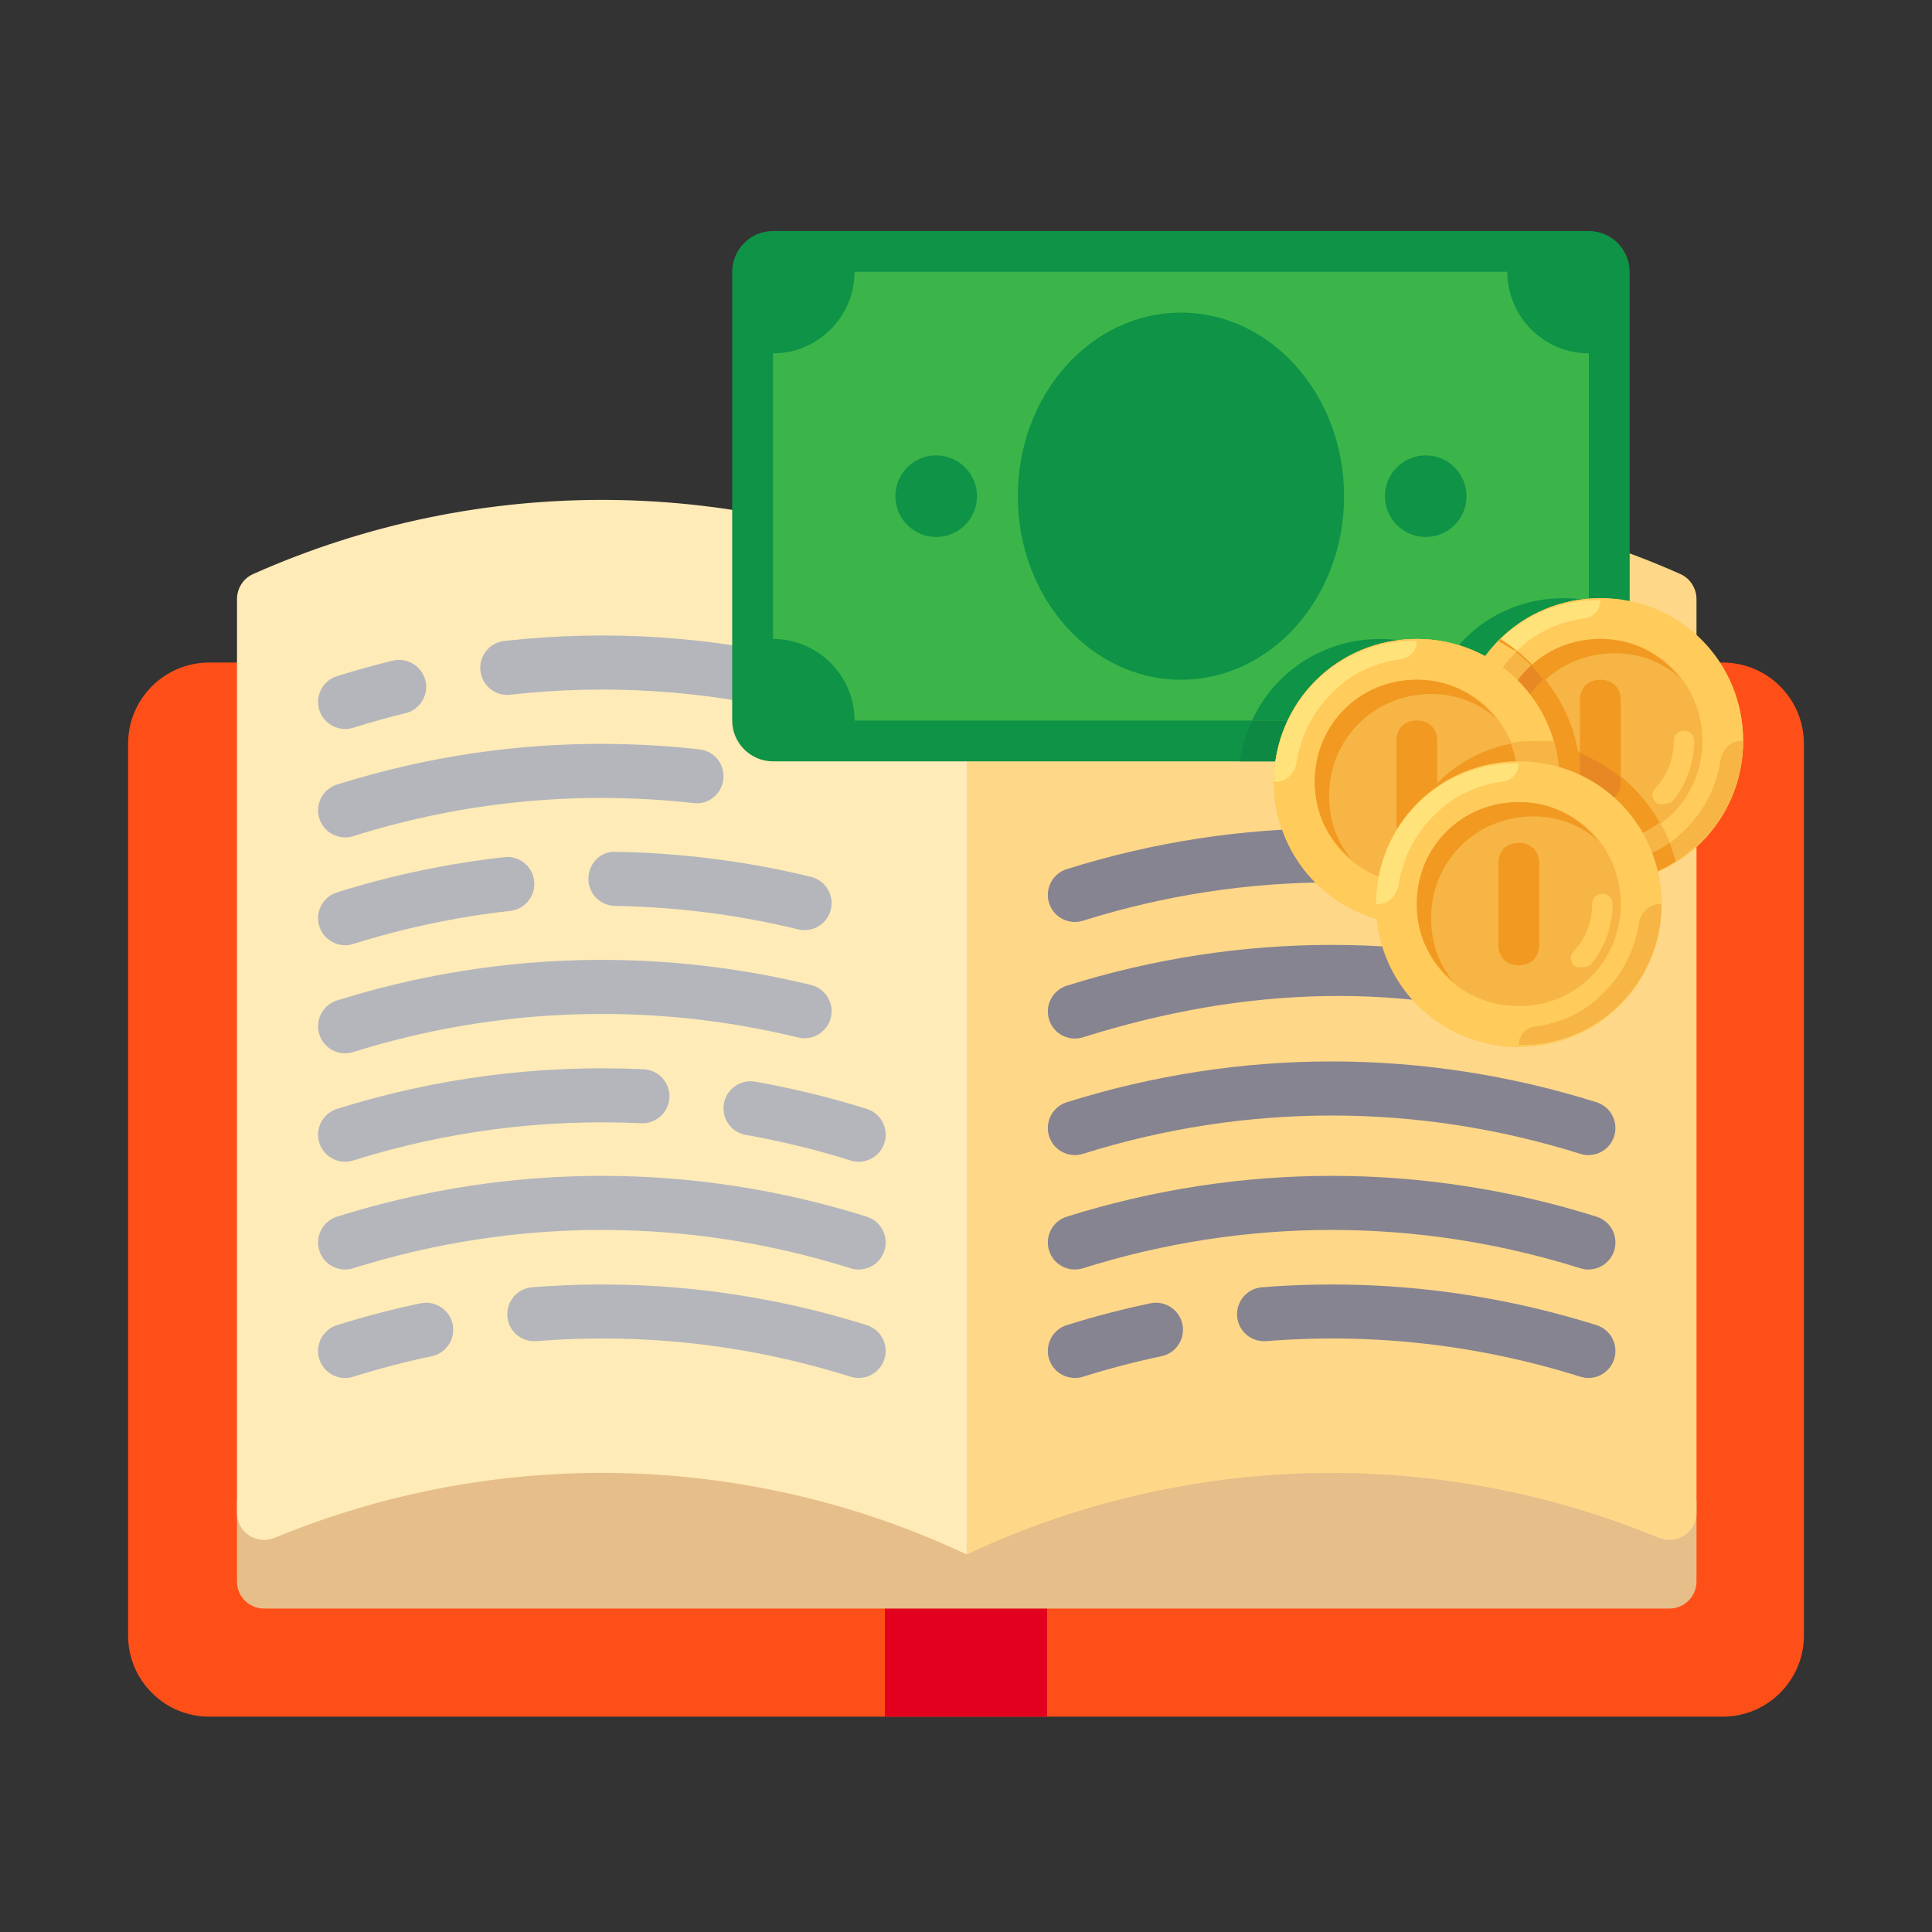 <?xml version="1.0" encoding="UTF-8"?><svg id="Layer_2" xmlns="http://www.w3.org/2000/svg" viewBox="0 0 501 501"><rect x="0" y="0" width="501" height="501" fill="#333333" stroke="none"/><defs><style>.cls-1{fill:none;opacity:0;stroke:#fff;stroke-miterlimit:10;}.cls-2{fill:#f6b545;}.cls-3{fill:#ffe27a;}.cls-4{fill:#ffebb7;}.cls-5{fill:#ffca5d;}.cls-6{fill:#ffcb5b;}.cls-7{fill:#ffd788;}.cls-8{fill:#e78825;}.cls-9{fill:#e6be8a;}.cls-10{fill:#ff4f19;}.cls-11{fill:#f19920;}.cls-12{fill:#b4b6bc;}.cls-13{fill:#e3001e;}.cls-14{fill:#0e9347;}.cls-15{fill:#0d8944;}.cls-16{fill:#868491;}.cls-17{fill:#3bb54a;}</style></defs><g id="Layer_1-2"><g><g><path class="cls-10" d="M446.75,171.81H54.25c-11.59,0-21.03,9.43-21.03,21.03v231.29c0,11.59,9.43,21.03,21.03,21.03H446.75c11.59,0,21.03-9.43,21.03-21.03V192.84c0-11.59-9.43-21.03-21.03-21.03Z"/><rect class="cls-13" x="229.47" y="410.11" width="42.05" height="35.04"/><path class="cls-9" d="M439.93,389.08v21.03c0,3.87-3.14,7.01-7.01,7.01H68.46c-3.87,0-7.01-3.14-7.01-7.01v-21.03l41.86-21.03,168.21,7.01,140.18-7.01,28.23,21.03Z"/><path class="cls-4" d="M71.29,398.76c57.59-23.78,122.73-22.33,179.41,4.34V150.78c-58.55-27.55-126.12-28.18-185.08-1.91-2.54,1.13-4.16,3.7-4.16,6.48v237c0,5.06,5.15,8.34,9.83,6.41Z"/><path class="cls-7" d="M250.69,403.1c56.68-26.67,121.81-28.12,179.41-4.34,4.68,1.93,9.83-1.34,9.83-6.41V155.35c0-2.78-1.63-5.35-4.16-6.48-58.96-26.28-126.53-25.64-185.08,1.91v252.32Z"/><path class="cls-16" d="M278.73,357.33c-2.98,0-5.75-1.92-6.69-4.91-1.16-3.69,.9-7.63,4.59-8.79,7.09-2.23,14.39-4.13,21.69-5.66,3.78-.79,7.5,1.63,8.3,5.42,.79,3.79-1.63,7.5-5.42,8.3-6.86,1.44-13.71,3.23-20.36,5.32-.7,.22-1.41,.32-2.1,.32Z"/><path class="cls-16" d="M411.9,357.33c-.69,0-1.4-.11-2.1-.33-26.45-8.31-53.86-11.42-81.45-9.22-3.92,.28-7.23-2.58-7.54-6.43-.3-3.86,2.57-7.23,6.43-7.54,29.45-2.31,58.6,.98,86.76,9.82,3.69,1.16,5.74,5.1,4.59,8.79-.94,2.99-3.7,4.91-6.69,4.91Z"/><path class="cls-16" d="M411.9,329.21c-.69,0-1.4-.11-2.1-.33-42.19-13.25-86.78-13.25-128.97,0-3.71,1.16-7.64-.9-8.79-4.59-1.16-3.69,.9-7.63,4.59-8.79,44.94-14.11,92.43-14.11,137.37,0,3.69,1.16,5.74,5.1,4.59,8.79-.94,2.99-3.7,4.91-6.69,4.91Z"/><path class="cls-16" d="M411.9,299.54c-.69,0-1.4-.11-2.1-.33-42.19-13.25-86.78-13.25-128.97,0-3.71,1.16-7.64-.9-8.79-4.59-1.16-3.69,.9-7.63,4.59-8.79,44.94-14.11,92.43-14.11,137.37,0,3.69,1.16,5.74,5.1,4.59,8.79-.94,2.99-3.7,4.91-6.69,4.91Z"/><path class="cls-16" d="M407.33,264.3c-.69,0-.56,3.41-1.26,3.19-42.19-13.25-83.05-11.75-125.24,1.5-3.71,1.16-7.64-.9-8.79-4.59-1.16-3.69,.9-7.63,4.59-8.79,44.94-14.11,92.43-14.11,137.37,0,3.69,1.16-2.03,2.31-3.18,6-.94,2.99-.5,2.68-3.49,2.68Z"/><path class="cls-16" d="M411.9,239.09c-.69,0-1.4-.11-2.1-.33-42.19-13.25-86.78-13.25-128.97,0-3.71,1.16-7.64-.9-8.79-4.59-1.16-3.69,.9-7.63,4.59-8.79,44.94-14.11,92.43-14.11,137.37,0,3.69,1.16,5.74,5.1,4.59,8.79-.94,2.99-3.7,4.91-6.69,4.91Z"/><path class="cls-16" d="M278.73,189.03c-2.98,0-5.75-1.92-6.69-4.91-1.16-3.7,.9-7.63,4.59-8.78,4.82-1.51,9.68-2.86,14.45-4.02,3.74-.92,7.55,1.39,8.47,5.15,.92,3.76-1.4,7.55-5.15,8.47-4.48,1.09-9.04,2.36-13.57,3.78-.7,.22-1.4,.33-2.09,.33Z"/><path class="cls-16" d="M411.9,189.03c-.69,0-1.4-.11-2.1-.33-28.68-9.01-58.36-11.89-88.24-8.58-3.87,.47-7.32-2.35-7.74-6.19-.42-3.85,2.35-7.31,6.19-7.74,31.83-3.54,63.44-.46,93.99,9.13,3.69,1.16,5.74,5.1,4.59,8.79-.94,2.99-3.7,4.91-6.69,4.91Z"/><path class="cls-12" d="M89.49,357.33c-2.98,0-5.75-1.92-6.69-4.91-1.16-3.69,.9-7.63,4.59-8.79,7.09-2.23,14.39-4.13,21.69-5.66,3.78-.79,7.5,1.63,8.3,5.42,.79,3.79-1.63,7.5-5.42,8.3-6.86,1.44-13.71,3.23-20.36,5.32-.7,.22-1.41,.32-2.1,.32Z"/><path class="cls-12" d="M222.66,357.33c-.69,0-1.4-.11-2.1-.33-26.44-8.31-53.86-11.42-81.45-9.22-3.97,.28-7.23-2.58-7.54-6.43-.3-3.86,2.57-7.23,6.43-7.54,29.45-2.31,58.6,.98,86.76,9.82,3.69,1.16,5.74,5.1,4.59,8.79-.94,2.99-3.7,4.91-6.69,4.91Z"/><path class="cls-12" d="M222.66,329.21c-.69,0-1.4-.11-2.1-.33-42.19-13.25-86.78-13.25-128.97,0-3.72,1.16-7.64-.9-8.79-4.59-1.16-3.69,.9-7.63,4.59-8.79,44.94-14.11,92.43-14.11,137.37,0,3.69,1.16,5.74,5.1,4.59,8.79-.94,2.99-3.7,4.91-6.69,4.91Z"/><path class="cls-12" d="M89.49,301.26c-2.98,0-5.75-1.92-6.69-4.91-1.16-3.69,.9-7.63,4.59-8.79,25.8-8.1,52.59-11.54,79.53-10.28,3.86,.18,6.85,3.47,6.67,7.33-.18,3.87-3.45,6.83-7.34,6.67-25.31-1.19-50.44,2.04-74.66,9.65-.7,.22-1.41,.32-2.1,.32Z"/><path class="cls-12" d="M222.66,301.26c-.69,0-1.4-.11-2.1-.33-8.86-2.78-17.99-5.01-27.16-6.63-3.81-.67-6.36-4.31-5.68-8.12,.66-3.81,4.32-6.36,8.12-5.68,9.76,1.72,19.49,4.1,28.93,7.06,3.69,1.16,5.74,5.1,4.59,8.79-.94,2.99-3.7,4.91-6.69,4.91Z"/><path class="cls-12" d="M89.49,273.14c-2.98,0-5.75-1.92-6.69-4.91-1.16-3.69,.9-7.63,4.59-8.79,39.84-12.51,82.35-13.9,122.91-4.02,3.76,.92,6.07,4.71,5.15,8.47-.92,3.76-4.73,6.05-8.47,5.15-38.08-9.28-77.99-7.97-115.39,3.78-.7,.22-1.41,.32-2.1,.32Z"/><path class="cls-12" d="M89.49,245.11c-2.98,0-5.75-1.92-6.69-4.91-1.16-3.69,.9-7.63,4.59-8.79,14.1-4.43,28.69-7.5,43.39-9.13,3.87-.47,7.32,2.35,7.74,6.19,.42,3.85-2.35,7.31-6.19,7.74-13.79,1.53-27.5,4.42-40.73,8.58-.7,.22-1.41,.33-2.1,.33Z"/><path class="cls-12" d="M208.65,241.2c-.55,0-1.11-.06-1.66-.2-15.54-3.78-31.53-5.83-47.51-6.08-3.87-.06-6.96-3.25-6.9-7.12,.06-3.87,3.09-7.13,7.12-6.9,17.03,.27,34.05,2.45,50.6,6.48,3.76,.92,6.07,4.71,5.15,8.47-.78,3.2-3.65,5.35-6.8,5.35Z"/><path class="cls-12" d="M89.49,217.15c-2.98,0-5.75-1.92-6.69-4.91-1.16-3.69,.9-7.63,4.59-8.79,30.55-9.59,62.16-12.67,93.99-9.13,3.85,.42,6.62,3.89,6.19,7.74-.42,3.84-3.85,6.69-7.74,6.19-29.87-3.31-59.57-.43-88.24,8.58-.7,.22-1.41,.33-2.1,.33Z"/><path class="cls-12" d="M89.49,189.03c-2.98,0-5.75-1.92-6.69-4.91-1.16-3.7,.9-7.63,4.59-8.78,4.82-1.51,9.68-2.86,14.45-4.02,3.73-.92,7.55,1.39,8.47,5.15,.92,3.76-1.4,7.55-5.15,8.47-4.48,1.09-9.04,2.36-13.57,3.78-.7,.22-1.4,.33-2.09,.33Z"/><path class="cls-12" d="M208.65,185.13c-.55,0-1.11-.06-1.66-.2-24.5-5.97-49.62-7.57-74.67-4.79-3.85,.47-7.32-2.34-7.74-6.19-.42-3.85,2.35-7.31,6.19-7.74,26.67-2.97,53.44-1.25,79.53,5.1,3.76,.92,6.07,4.71,5.15,8.47-.78,3.2-3.65,5.35-6.8,5.35Z"/></g><rect class="cls-1" x=".5" y=".5" width="500" height="500"/><g><path class="cls-14" d="M412.02,197.43H200.45c-5.82,0-10.58-4.76-10.58-10.58V70.49c0-5.82,4.76-10.58,10.58-10.58h211.57c5.82,0,10.58,4.76,10.58,10.58v116.36c0,5.82-4.76,10.58-10.58,10.58Z"/><path class="cls-15" d="M405.58,155.11c-12.17,0-23.27,5.82-29.62,15.34-5.29-2.64-11.11-4.76-17.98-4.76-18.51,0-33.85,13.75-36.5,31.74h110.54c5.29,0,9.52-3.7,10.58-8.99-2.12-18.51-17.98-33.32-37.02-33.32Z"/><path class="cls-17" d="M390.87,186.85H221.61c0-11.64-9.52-21.16-21.16-21.16V91.64c11.64,0,21.16-9.52,21.16-21.16h169.25c0,11.64,9.52,21.16,21.16,21.16v74.05c-11.64,0-21.16,9.52-21.16,21.16Z"/><g><path class="cls-14" d="M405.58,155.11c-12.17,0-23.27,5.82-29.62,15.34-5.29-2.64-11.11-4.76-17.98-4.76-14.81,0-27.5,8.46-33.32,21.16h86.21c0-11.64,8.99-20.63,20.63-21.16-6.88-6.35-15.87-10.58-25.92-10.58Z"/><ellipse class="cls-14" cx="306.24" cy="128.67" rx="42.31" ry="47.6"/><circle class="cls-14" cx="242.77" cy="128.67" r="10.58"/><circle class="cls-14" cx="369.71" cy="128.67" r="10.58"/></g><path class="cls-14" d="M311.53,123.38h-10.58c-3.17,0-5.29-2.12-5.29-5.29s2.12-5.29,5.29-5.29h15.87c3.17,0,5.29-2.12,5.29-5.29s-2.12-5.29-5.29-5.29h-5.29c0-3.17-2.12-5.29-5.29-5.29s-5.29,2.12-5.29,5.29c-8.99,0-15.87,6.88-15.87,15.87s6.88,15.87,15.87,15.87h10.58c3.17,0,5.29,2.12,5.29,5.29s-2.12,5.29-5.29,5.29h-15.87c-3.17,0-5.29,2.12-5.29,5.29s2.12,5.29,5.29,5.29h5.29c0,3.17,2.12,5.29,5.29,5.29s5.29-2.12,5.29-5.29c8.99,0,15.87-6.88,15.87-15.87s-6.88-15.87-15.87-15.87Z"/><circle class="cls-5" cx="367.39" cy="202.72" r="37.02"/><circle class="cls-2" cx="415" cy="192.14" r="37.02"/><path class="cls-6" d="M415,155.11c-20.63,0-37.02,16.4-37.02,37.02s16.4,37.02,37.02,37.02,37.02-16.4,37.02-37.02-16.4-37.02-37.02-37.02Zm0,63.47c-14.81,0-26.45-11.64-26.45-26.45s11.64-26.45,26.45-26.45,26.45,11.64,26.45,26.45-11.64,26.45-26.45,26.45Z"/><path class="cls-2" d="M415,228.63h0c20.63,.53,37.02-16.4,37.02-36.5h-.53c-2.64,0-4.76,2.12-5.29,4.76-1.06,7.4-4.76,14.28-10.05,19.04-4.23,4.23-10.05,6.88-16.4,7.93-2.64,0-4.76,2.12-4.76,4.76Z"/><path class="cls-3" d="M415,155.64h0c-20.63-.53-37.02,16.4-37.02,36.5h.53c2.64,0,4.76-2.12,5.29-4.76,1.06-7.4,4.76-14.28,10.05-19.04,4.23-4.23,10.05-6.88,16.4-7.93,2.64,0,4.76-2.12,4.76-4.76Z"/><path class="cls-11" d="M392.25,195.84c0-14.81,11.64-26.45,26.45-26.45,6.35,0,12.17,2.12,16.93,6.35-5.29-6.35-12.16-10.05-20.63-10.05-14.81,0-26.45,11.64-26.45,26.45,0,8.46,3.7,15.34,9.52,20.1-3.7-4.23-5.82-10.05-5.82-16.4Z"/><path class="cls-6" d="M430.87,208.54c-.53,0-1.06,0-1.59-.53-1.06-1.06-1.06-2.64,0-3.7,3.17-3.17,4.76-7.93,4.76-12.17,0-1.59,1.06-2.64,2.64-2.64s2.64,1.06,2.64,2.64c0,5.82-2.12,11.64-5.82,15.87-1.06,.53-2.12,.53-2.64,.53Z"/><g><path class="cls-11" d="M415,208.01c-3.17,0-5.29-2.12-5.29-5.29v-21.16c0-3.17,2.12-5.29,5.29-5.29s5.29,2.12,5.29,5.29v21.16c0,3.17-2.12,5.29-5.29,5.29Z"/><path class="cls-11" d="M434.57,223.34c-3.7-13.22-13.22-23.8-25.39-28.56-2.12-12.17-10.05-22.74-20.1-29.09-6.35,6.88-10.58,15.87-10.58,25.92,0,20.63,16.4,37.02,37.02,37.02,6.88,.53,13.22-1.59,19.04-5.29Z"/></g><g><path class="cls-8" d="M398.07,212.24c-3.7-4.76-6.35-10.58-6.35-16.93,0-7.4,3.17-14.28,8.46-19.04-1.06-1.59-2.12-2.64-3.17-3.7-5.29,4.76-8.46,11.64-8.46,19.57,0,8.46,3.7,15.34,9.52,20.1Z"/><path class="cls-8" d="M409.71,195.31v7.4c0,3.17,2.12,5.29,5.29,5.29s5.29-2.12,5.29-5.29v-1.06c-3.17-2.64-6.88-4.76-10.58-6.35Z"/></g><path class="cls-2" d="M434.57,223.34c-1.06-3.7-2.12-6.88-4.23-10.05-4.23,3.17-9.52,5.29-15.34,5.29-14.81,0-26.45-11.64-26.45-26.45,0-7.93,3.17-14.81,8.46-19.57-2.64-2.64-5.29-4.76-8.46-6.35-6.35,6.88-10.58,15.87-10.58,25.92,0,20.63,16.4,37.02,37.02,37.02,7.4,0,13.75-2.11,19.57-5.82Z"/><path class="cls-11" d="M432.98,218.58c-3.7,2.64-8.46,4.23-13.22,5.29-2.64,.53-4.76,2.64-4.76,5.29h0c7.4,0,13.75-2.12,19.57-5.82-.53-1.59-1.06-3.17-1.59-4.76Z"/><path class="cls-6" d="M388.55,166.22c-6.35,6.88-10.58,15.87-10.58,25.92h.53c2.64,0,4.76-2.12,5.29-4.76,1.06-7.4,4.76-13.75,9.52-18.51-1.59-.53-3.17-1.59-4.76-2.64Z"/><circle class="cls-2" cx="367.39" cy="202.72" r="37.02"/><path class="cls-11" d="M362.11,229.16c0,3.7,.53,6.88,1.59,10.58h3.7c20.63,0,37.02-16.4,37.02-37.02,0-3.7-.53-6.88-1.59-10.58h-3.7c-20.63,0-37.02,16.4-37.02,37.02Z"/><path class="cls-6" d="M367.39,165.69c-20.63,0-37.02,16.4-37.02,37.02s16.4,37.02,37.02,37.02,37.02-16.4,37.02-37.02-16.4-37.02-37.02-37.02Zm0,63.47c-14.81,0-26.45-11.64-26.45-26.45s11.64-26.45,26.45-26.45,26.45,11.64,26.45,26.45-11.64,26.45-26.45,26.45Z"/><path class="cls-2" d="M367.39,239.21h0c20.63,.53,37.02-16.4,37.02-36.5h-.53c-2.64,0-4.76,2.12-5.29,4.76-1.06,7.4-4.76,14.28-10.05,19.04-4.23,4.23-10.05,6.88-16.4,7.93-2.64,0-4.76,2.11-4.76,4.76Z"/><path class="cls-3" d="M367.39,166.22h0c-20.63-.53-37.02,16.4-37.02,36.5h.53c2.64,0,4.76-2.12,5.29-4.76,1.06-7.4,4.76-14.28,10.05-19.04,4.23-4.23,10.05-6.88,16.4-7.93,2.64,0,4.76-2.12,4.76-4.76Z"/><path class="cls-11" d="M344.65,206.42c0-14.81,11.64-26.45,26.45-26.45,6.35,0,12.17,2.12,16.93,6.35-5.29-6.35-12.17-10.05-20.63-10.05-14.81,0-26.45,11.64-26.45,26.45,0,8.46,3.7,15.34,9.52,20.1-3.7-4.23-5.82-10.05-5.82-16.4Z"/><path class="cls-6" d="M383.26,219.11c-.53,0-1.06,0-1.59-.53-1.06-1.06-1.06-2.64,0-3.7,3.17-3.17,4.76-7.93,4.76-12.17,0-1.59,1.06-2.64,2.64-2.64s2.64,1.06,2.64,2.64c0,5.82-2.12,11.64-5.82,15.87-1.06,.53-2.12,.53-2.64,.53Z"/><path class="cls-11" d="M367.39,218.58c-3.17,0-5.29-2.12-5.29-5.29v-21.16c0-3.17,2.12-5.29,5.29-5.29s5.29,2.12,5.29,5.29v21.16c0,3.17-2.12,5.29-5.29,5.29Z"/><g><path class="cls-2" d="M391.73,192.67c1.06,3.17,2.12,6.35,2.12,10.05,0,14.81-11.64,26.45-26.45,26.45-1.59,0-3.7,0-5.29-.53v.53c0,3.7,.53,6.88,1.59,10.58h3.7c20.63,0,37.02-16.4,37.02-37.02,0-3.7-.53-6.88-1.59-10.58h-3.7c-2.65,0-4.76,0-7.41,.53Z"/><circle class="cls-2" cx="393.84" cy="234.45" r="37.02"/></g><path class="cls-6" d="M393.84,197.43c-20.63,0-37.02,16.4-37.02,37.02s16.4,37.02,37.02,37.02,37.02-16.4,37.02-37.02-16.4-37.02-37.02-37.02Zm0,63.47c-14.81,0-26.45-11.64-26.45-26.45s11.64-26.45,26.45-26.45,26.45,11.64,26.45,26.45-11.64,26.45-26.45,26.45Z"/><path class="cls-2" d="M393.84,270.95h0c20.63,.53,37.02-16.4,37.02-36.5h-.53c-2.64,0-4.76,2.12-5.29,4.76-1.06,7.4-4.76,14.28-10.05,19.04-4.23,4.23-10.05,6.88-16.4,7.93-2.64,0-4.76,2.11-4.76,4.76Z"/><path class="cls-3" d="M393.84,197.96h0c-20.63-.53-37.02,16.4-37.02,36.5h.53c2.64,0,4.76-2.12,5.29-4.76,1.06-7.4,4.76-14.28,10.05-19.04,4.23-4.23,10.05-6.88,16.4-7.93,2.64,0,4.76-2.12,4.76-4.76Z"/><path class="cls-11" d="M371.1,238.15c0-14.81,11.64-26.45,26.45-26.45,6.35,0,12.17,2.12,16.93,6.35-5.29-6.35-12.17-10.05-20.63-10.05-14.81,0-26.45,11.64-26.45,26.45,0,8.46,3.7,15.34,9.52,20.1-3.7-4.23-5.82-10.05-5.82-16.4Z"/><path class="cls-6" d="M409.71,250.85c-.53,0-1.06,0-1.59-.53-1.06-1.06-1.06-2.64,0-3.7,3.17-3.17,4.76-7.93,4.76-12.17,0-1.59,1.06-2.64,2.64-2.64s2.64,1.06,2.64,2.64c0,5.82-2.12,11.64-5.82,15.87-1.06,.53-2.12,.53-2.64,.53Z"/><path class="cls-11" d="M393.84,250.32c-3.17,0-5.29-2.12-5.29-5.29v-21.16c0-3.17,2.12-5.29,5.29-5.29s5.29,2.12,5.29,5.29v21.16c0,3.17-2.12,5.29-5.29,5.29Z"/></g></g></g></svg>